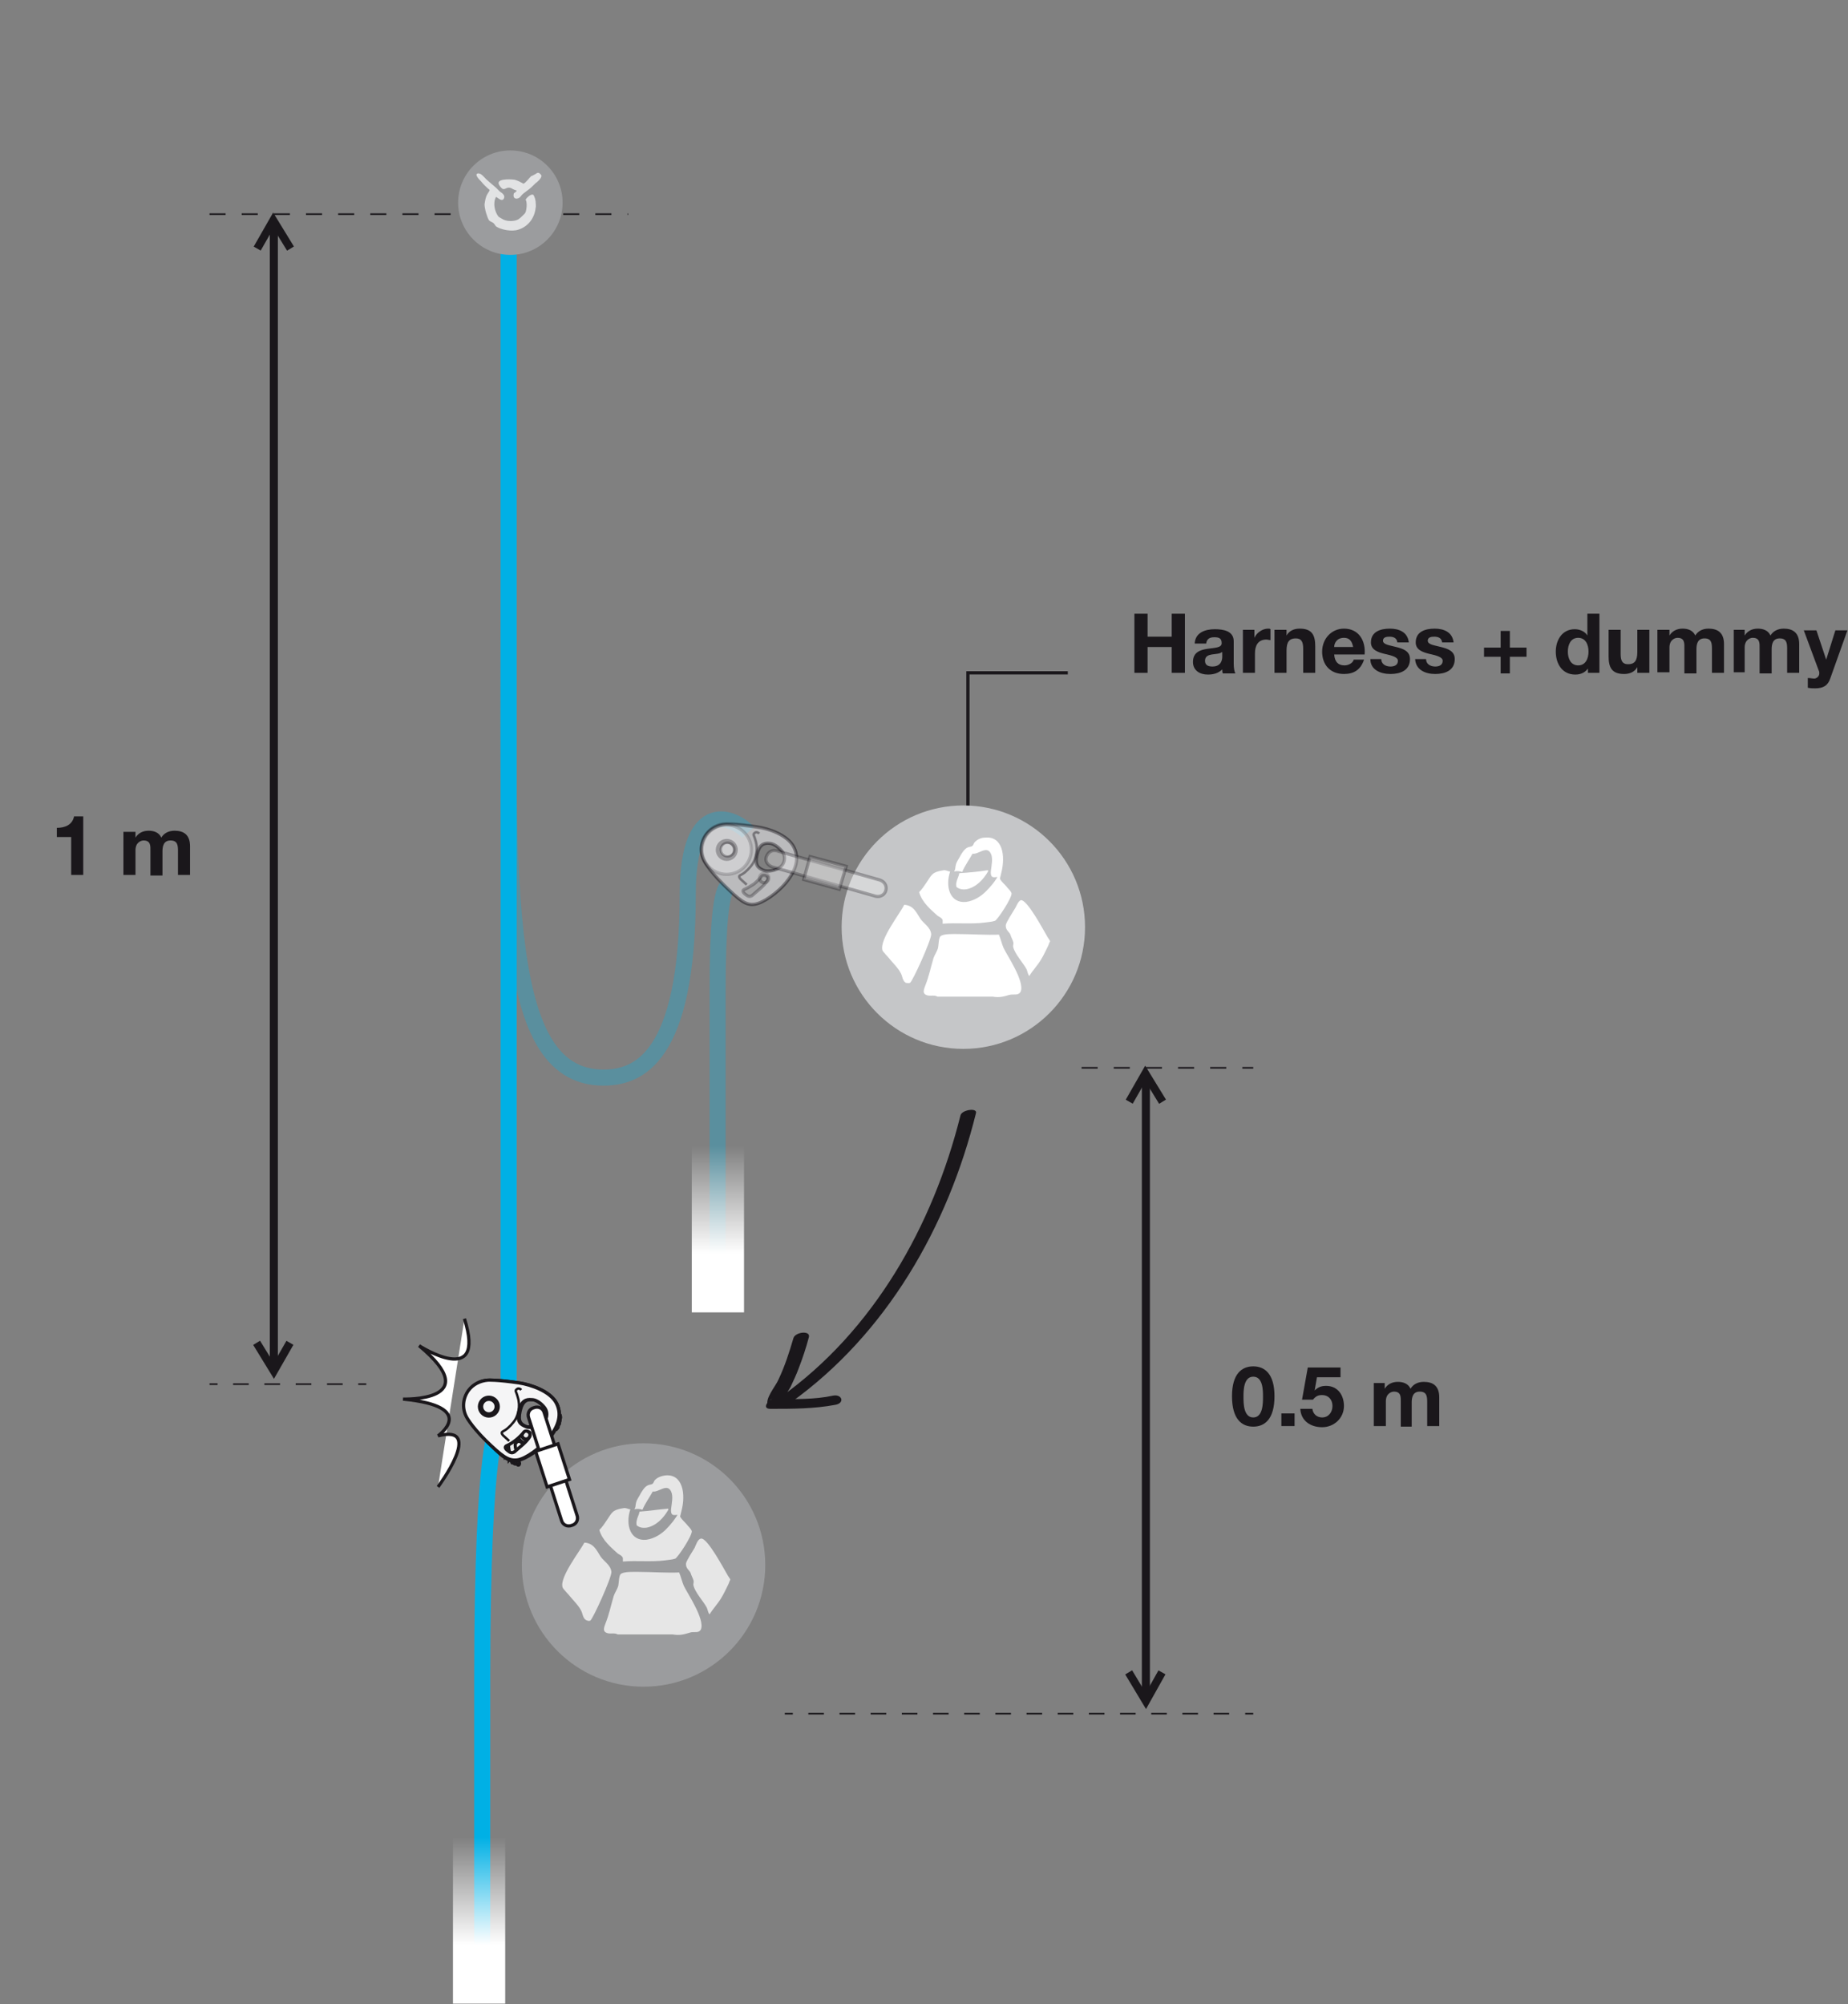 <?xml version="1.0" encoding="utf-8"?>
<!-- Generator: Adobe Illustrator 21.0.0, SVG Export Plug-In . SVG Version: 6.00 Build 0)  -->
<svg version="1.1" id="Calque_1" xmlns="http://www.w3.org/2000/svg" xmlns:xlink="http://www.w3.org/1999/xlink" x="0px" y="0px"
	 viewBox="0 0 321.9 349.1" style="enable-background:new 0 0 321.9 349.1;" xml:space="preserve">
<rect x="0" y="0" width="321.9" height="349.1" fill="#808080" stroke="none"/>
<style type="text/css">
	.st0{fill:none;stroke:#1A171B;stroke-width:0.56;}
	.st1{fill:none;stroke:#1A171B;stroke-width:0.28;stroke-dasharray:2.8,2.8;}
	.st2{opacity:0.3;fill:none;stroke:#00B0E5;stroke-width:2.8;stroke-miterlimit:10;}
	.st3{opacity:0.3;fill:#F5F5F6;stroke:#1A171B;stroke-width:0.56;}
	.st4{opacity:0.3;fill:none;stroke:#1A171B;stroke-width:0.42;}
	.st5{opacity:0.3;}
	.st6{fill:none;stroke:#1A171B;stroke-width:0.42;}
	.st7{opacity:0.3;fill:#ECECED;stroke:#1A171B;stroke-width:0.84;}
	.st8{opacity:0.3;fill:#FFFFFF;stroke:#1A171B;stroke-width:0.56;}
	.st9{opacity:0.3;fill:none;stroke:#1A171B;stroke-width:0.84;}
	.st10{fill:none;stroke:#00B0E5;stroke-width:2.8;stroke-miterlimit:10;}
	.st11{fill:url(#SVGID_1_);}
	.st12{fill:url(#SVGID_2_);}
	.st13{fill:#F5F5F6;stroke:#1A171B;stroke-width:0.56;}
	.st14{fill:#ECECED;stroke:#1A171B;stroke-width:0.56;}
	.st15{fill:#F5F5F6;stroke:#1A171B;stroke-width:0.84;}
	.st16{fill:none;stroke:#1A171B;stroke-width:0.91;}
	.st17{fill:#D8D9DA;stroke:#1A171B;stroke-width:0.42;}
	.st18{fill:#ECECED;stroke:#1A171B;stroke-width:0.42;}
	.st19{fill:#ECECED;stroke:#1A171B;stroke-width:0.84;}
	.st20{fill:none;stroke:#1A171B;stroke-width:0.84;}
	.st21{fill:#FFFFFF;stroke:#1A171B;stroke-width:0.56;}
	.st22{fill:#1A171B;}
	.st23{fill:#9B9C9E;}
	.st24{fill:#E2E3E4;}
	.st25{fill:#FFFFFF;stroke:#1A171B;stroke-width:1.4;}
	.st26{fill:none;stroke:#1A171B;stroke-width:1.4;}
	.st27{fill:none;stroke:#1A171B;stroke-width:0.28;}
	.st28{fill:none;stroke:#1A171B;stroke-width:0.28;stroke-dasharray:2.727,2.727;}
	.st29{fill:none;stroke:#1A171B;stroke-width:0.28;stroke-dasharray:2.715,2.715;}
	.st30{fill:#E6E6E6;}
	.st31{fill:#C5C6C8;}
	.st32{fill:#FFFFFF;}
	.st33{fill:none;}
</style>
<g>
	<g>
		<polyline class="st0" points="168.6,152.1 168.6,117.2 186,117.2 		"/>
		<line class="st1" x1="36.5" y1="37.3" x2="109.4" y2="37.3"/>
		<path class="st2" d="M88.6,39.8c0,0,0,41.4,0,55.7c0,56.3-2.2,92.2,16.5,92.2c5.9,0,14.7-3.1,14.7-32c0-17.2,8.3-13.2,10.5-10.7"
			/>
		<path class="st2" d="M126.7,154.4c-1.1,1.2-1.7,6.7-1.7,18.1c0,19.8,0,53.9,0,53.9"/>
		<path class="st3" d="M131.4,157.5c1.5-0.2,4.1-2,5.4-3.7c1.4-1.7,2.6-3.9,1.5-6.2c-1.1-2.2-4.5-3.3-6.4-3.6
			c-4-0.6-5.5-0.5-5.5-0.5c-1.3,0-2.6,0.7-3.4,1.8c-1,1.4-1.1,3.1-0.4,4.5c0,0,0.7,1.5,3.4,4.2C128.8,156.8,129.9,157.8,131.4,157.5
			z M131.9,148.9L131.9,148.9c0.4-1.8,1.2-2.1,2.2-2c0.9,0.1,1.9,1.1,2.3,1.7c0.4,0.7,0.2,1.4,0.2,1.4l0,0c0,0-0.1,0.7-0.8,1.1
			c-0.5,0.4-1.9,0.8-2.8,0.5C132.1,151.2,131.5,150.7,131.9,148.9z"/>
		<path class="st4" d="M130,154.1c0,0-1-0.9-1.1-1c-0.1-0.1-0.2-0.3-0.2-0.4c0-0.2,0.1-0.2,0.7-0.5c0.5-0.3,1.4-1.2,1.8-1.9
			c0.4-0.7,0.9-2.2,0.5-3.8c0,0-0.2-0.7-0.3-0.9c-0.1-0.2,0-0.4,0.1-0.5c0.1-0.1,0.4-0.3,0.8,0.1"/>
		<line class="st4" x1="134.9" y1="151.5" x2="134.8" y2="151.6"/>
		<g class="st5">
			<g>
				<ellipse transform="matrix(0.936 -0.352 0.352 0.936 -45.354 56.638)" class="st6" cx="133.1" cy="153" rx="0.7" ry="0.7"/>
				
					<ellipse transform="matrix(0.936 -0.352 0.352 0.936 -45.324 56.583)" class="st6" cx="133.1" cy="153" rx="0.9" ry="0.9"/>
			</g>
		</g>
		<path class="st7" d="M132.3,154.2"/>
		<ellipse transform="matrix(0.405 -0.914 0.914 0.405 -59.974 203.771)" class="st8" cx="126.6" cy="148" rx="4.3" ry="4.3"/>
		<path class="st3" d="M131.9,144.1c-4-0.6-5.5-0.5-5.5-0.5c-1.3,0.1-2.6,0.7-3.4,1.8c-1,1.4-1.1,3.1-0.4,4.5c0,0,0.7,1.5,3.4,4.2
			c2.8,2.7,3.9,3.6,5.5,3.4c1.5-0.2,4-2.1,5.4-3.7c1.4-1.7,2.6-3.9,1.4-6.2C137.2,145.4,133.8,144.3,131.9,144.1z M133.7,153.3
			c0,0-0.2,0.5-1.2,1.4c-0.9,0.8-1.3,1.1-1.5,1.3c-0.2,0.1-0.5,0.3-1-0.1c-0.6-0.4-0.8-0.8-0.3-1c0.5-0.2,1.1-0.6,1.6-0.9
			c0.4-0.3,1.2-1.1,1.3-1.3c0.2-0.3,0.6-0.3,0.9-0.1C133.8,152.6,133.8,153,133.7,153.3z M136.4,148.5c0.4,0.7,0.2,1.4,0.2,1.4v0
			c0,0-0.1,0.7-0.8,1.2c-0.5,0.4-1.9,0.9-2.8,0.5c-1-0.4-1.6-0.9-1.2-2.7l0,0c0.4-1.8,1.2-2.1,2.2-2
			C135,146.9,136.1,148,136.4,148.5z"/>
		<path class="st4" d="M130.1,154.1c0,0-1-0.9-1.1-1c-0.1-0.1-0.2-0.3-0.2-0.4c0-0.2,0.1-0.2,0.6-0.5c0.5-0.3,1.4-1.2,1.8-1.9
			c0.4-0.7,0.9-2.2,0.4-3.8c0,0-0.2-0.7-0.3-0.9c-0.1-0.2-0.1-0.4,0.1-0.5c0.1-0.1,0.4-0.3,0.8,0.1"/>
		
			<ellipse transform="matrix(0.582 -0.813 0.813 0.582 -67.409 164.834)" class="st9" cx="126.6" cy="148" rx="1.5" ry="1.5"/>
		
			<ellipse transform="matrix(0.582 -0.814 0.814 0.582 -67.402 164.902)" class="st4" cx="126.6" cy="148" rx="1.2" ry="1.2"/>
		<path class="st10" d="M88.6,39.8c0,0,0,41.4,0,55.7v149"/>
		<linearGradient id="SVGID_1_" gradientUnits="userSpaceOnUse" x1="125.061" y1="218.442" x2="125.061" y2="199.599">
			<stop  offset="0" style="stop-color:#FFFFFF"/>
			<stop  offset="1" style="stop-color:#FFFFFF;stop-opacity:0"/>
		</linearGradient>
		<rect x="120.5" y="198.2" class="st11" width="9.1" height="30.4"/>
		<path class="st10" d="M86.8,248.2c0,0-2.8,2.1-2.8,43.9c0,41.9,0,56.1,0,56.1"/>
		<linearGradient id="SVGID_2_" gradientUnits="userSpaceOnUse" x1="83.449" y1="338.842" x2="83.449" y2="320">
			<stop  offset="0" style="stop-color:#FFFFFF"/>
			<stop  offset="1" style="stop-color:#FFFFFF;stop-opacity:0"/>
		</linearGradient>
		<rect x="78.9" y="318.6" class="st12" width="9.1" height="30.4"/>
		<path class="st13" d="M90.1,254.4c1.5-0.2,4.1-2,5.4-3.7c1.4-1.7,2.6-3.9,1.5-6.2c-1.1-2.2-4.5-3.3-6.4-3.6
			c-4-0.6-5.5-0.5-5.5-0.5c-1.3,0-2.6,0.7-3.4,1.8c-1,1.4-1.1,3.1-0.4,4.5c0,0,0.7,1.5,3.4,4.2C87.4,253.7,88.5,254.7,90.1,254.4z
			 M90.6,245.8L90.6,245.8c0.4-1.8,1.2-2.1,2.2-2c0.9,0.1,1.9,1.1,2.3,1.7c0.4,0.7,0.2,1.4,0.2,1.4l0,0c0,0-0.1,0.7-0.8,1.1
			c-0.5,0.4-1.9,0.8-2.8,0.5C90.7,248.1,90.2,247.6,90.6,245.8z"/>
		<path class="st6" d="M88.7,251c0,0-1-0.9-1.1-1c-0.1-0.1-0.2-0.3-0.2-0.4c0-0.2,0.1-0.2,0.7-0.5c0.5-0.3,1.4-1.2,1.8-1.9
			c0.4-0.7,0.9-2.2,0.5-3.8c0,0-0.2-0.7-0.3-0.9c-0.1-0.2,0-0.4,0.1-0.5c0.1-0.1,0.4-0.3,0.8,0.1"/>
		<path class="st14" d="M93.4,249.3c0.2,0.4,0.2,0.9,0,1.4c-0.2,0.4-0.6,0.8-1,0.9c0,0-0.1,0-0.2,0.1c-0.1,0-0.3,0.2-0.2,0.5
			c0.1,0.3,0.5,0.5,0.7,0.6c0.2,0.1,0.4,0.2,0.6,0l0,0c0.8-0.6,1.6-1.3,2.2-2c1.4-1.7,2.6-3.9,1.5-6.2c-0.3-0.5-0.6-1-1.1-1.4
			c0,0-0.2-0.2-0.5,0.2c-0.3,0.4-0.6,0.9-0.7,1c-0.1,0.2-0.2,0.3,0,0.6l0,0c0.2,0.2,0.3,0.3,0.4,0.5c0.4,0.7,0.2,1.4,0.2,1.4l0,0
			c0,0-0.1,0.7-0.8,1.1c-0.2,0.1-0.6,0.3-1,0.4c0,0-0.5,0.1-0.7,0.2c-0.2,0.1-0.2,0.2,0,0.3C93,249,93.3,249.1,93.4,249.3"/>
		<path class="st6" d="M95,244.9L95,244.9c-0.2-0.2-0.1-0.3,0-0.4c0.1-0.1,0.3-0.5,0.5-0.7c0.2-0.3,0.3-0.1,0.3-0.1
			c0.3,0.3,0.6,0.6,0.8,1c0,0,0.2,0.3,0.2,0.6c0.1,0.2,0.2,0.4-0.3,0.3c-0.4-0.1-1-0.2-1.1-0.3c-0.1,0-0.2,0-0.4-0.2
			C95,244.9,95,244.9,95,244.9z"/>
		<line class="st6" x1="93.5" y1="248.4" x2="93.4" y2="248.4"/>
		<path class="st6" d="M93.4,248.4c-0.5,0.2-0.2,0.5-0.2,0.5c0.1,0.1,0.1,0.2,0.2,0.3"/>
		
			<ellipse transform="matrix(0.405 -0.914 0.914 0.405 -171.459 234.673)" class="st15" cx="94.6" cy="249.1" rx="0.7" ry="0.7"/>
		<path class="st6" d="M91.4,251.5c-0.1,0-0.2,0-0.3-0.1"/>
		<g>
			<polyline class="st0" points="88.8,249.8 88.1,250.2 88.5,250.4 			"/>
			<g>
				<polyline class="st16" points="89.2,249.2 88.7,249.4 88.9,249.5 				"/>
				<path class="st0" d="M88.4,250.7c0,0-0.5,0.5-0.5,0.5l0.4,0"/>
				<polyline class="st0" points="88.2,251.5 87.8,252.1 88.2,252.1 				"/>
				<polyline class="st0" points="88.3,252.5 87.9,253.1 88.4,253 				"/>
				<polyline class="st0" points="88.5,253.3 88.3,253.7 88.5,253.6 				"/>
				<polyline class="st0" points="88.7,253.9 88.7,254.3 88.8,254.2 				"/>
				<path class="st14" d="M89.1,254.5c0.1,0.1,0,0.2,0.1,0.3c0.1,0.1,0.2-0.1,0.3,0c0.1,0,0,0.2,0.2,0.2c0.1,0.1,0.1-0.1,0.3,0
					c0.1,0,0.1,0.2,0.3,0.2c0.2,0,0.2-0.3,0.2-0.3c-0.8-3-0.9-3.3-0.6-3.6c0.4-0.4,0.7-0.2,0.7-0.2c0.1,0.1,0.3,0.2,0.5,0.3l0,0
					c0,0,0.1,0.2,0.1,0.3c0,0,0,0,0,0c0,0,0.1,0.1,0.1,0.1c0.1,0,0.1,0,0.1,0c0,0,0,0,0,0c0-0.1-0.1-0.3-0.1-0.3
					c0.3,0.1,0.6,0,0.9-0.1c0.8-0.3,1.2-1.2,0.9-2c-0.2-0.4-0.4-0.7-0.8-0.9l-3.2,0.7c-0.1,0-0.2,0.2-0.4,0.6
					c-0.2,0.3-0.4,0.9-0.5,1.6c-0.1,0.7,0.1,1.4,0.3,2.1C88.7,254.2,89.1,254.5,89.1,254.5z M89.4,253.5c0.2-0.1,0.5-0.3,0.6,0
					c0.1,0.4,0.2,0.7,0.2,0.8c0,0,0,0.2-0.1,0.2c-0.1,0-0.3-0.1-0.5-0.4C89.3,253.8,89.2,253.6,89.4,253.5z"/>
				<path class="st6" d="M89.9,254.6c0,0-0.8-0.5-0.9-0.9c-0.1-0.4-0.5-1.4-0.3-2.3c0.1-0.9,0.7-1.9,1.1-2c0.3-0.1,0.5-0.1,0.6,0
					c0.1,0,0,0.2,0,0.2c-0.1,0.3-0.1,0.5,0,0.8c0,0,0,0.1-0.1,0.2c-0.1,0.2-0.3,0.4-0.4,0.7c-0.1,0.2-0.2,0.4-0.1,1
					c0,0,0.2,0.7,0.3,1.3"/>
				<path class="st17" d="M90.7,249c-0.3,0.4-0.4,0.9-0.3,1.4c0.3,0.7,1,1.1,1.7,0.8c0.7-0.3,1.1-1,0.8-1.7
					c-0.1-0.4-0.4-0.6-0.7-0.8L90.7,249z"/>
				<path class="st6" d="M89.9,254.6c0,0-0.8-0.5-0.9-0.9c-0.1-0.4-0.5-1.4-0.3-2.3c0.1-0.9,0.7-1.9,1.1-2c0.3-0.1,0.5-0.1,0.6,0
					c0.1,0,0,0.2,0,0.2c-0.1,0.3-0.1,0.5,0,0.8c0,0,0,0.1-0.1,0.2c-0.1,0.2-0.3,0.4-0.4,0.7c-0.1,0.2-0.2,0.4-0.1,1
					c0,0,0.2,0.7,0.3,1.3"/>
				
					<ellipse transform="matrix(0.936 -0.352 0.352 0.936 -82.174 48.325)" class="st6" cx="91.7" cy="249.9" rx="0.7" ry="0.7"/>
				
					<ellipse transform="matrix(0.936 -0.353 0.353 0.936 -82.277 48.413)" class="st6" cx="91.7" cy="249.9" rx="0.9" ry="0.9"/>
				
					<ellipse transform="matrix(0.936 -0.353 0.353 0.936 -82.277 48.413)" class="st18" cx="91.7" cy="249.9" rx="0.9" ry="0.9"/>
				
					<ellipse transform="matrix(0.936 -0.352 0.352 0.936 -82.174 48.325)" class="st0" cx="91.7" cy="249.9" rx="0.7" ry="0.7"/>
			</g>
		</g>
		<path class="st19" d="M90.9,251.1"/>
		<path class="st20" d="M97.4,246.4c0,0,0.1,0.3,0.1,0.5c0,0,0,0.2-0.1,0.2"/>
		<path class="st20" d="M97.3,247.2c0,0,0.2,0.1,0.1,0.3c0,0.2-0.2,0.2-0.2,0.2"/>
		<path class="st20" d="M97.2,247.7c0,0,0.2,0.1,0.1,0.3c-0.1,0.2-0.3,0.2-0.3,0.2"/>
		<path class="st20" d="M97,248.3c0,0,0.1,0.1,0.1,0.2c0,0.1-0.1,0.2-0.4,0.5"/>
		
			<ellipse transform="matrix(0.405 -0.914 0.914 0.405 -173.18 223.545)" class="st21" cx="85.2" cy="244.9" rx="4.3" ry="4.3"/>
		<path class="st13" d="M90.5,240.9c-4-0.6-5.5-0.5-5.5-0.5c-1.3,0.1-2.6,0.7-3.4,1.8c-1,1.4-1.1,3.1-0.4,4.5c0,0,0.7,1.5,3.4,4.2
			c2.8,2.7,3.9,3.6,5.5,3.4c1.5-0.2,4-2.1,5.4-3.7c1.4-1.7,2.6-3.9,1.4-6.2C95.8,242.3,92.4,241.2,90.5,240.9z M92.3,250.2
			c0,0-0.2,0.5-1.2,1.4c-0.9,0.8-1.3,1.1-1.5,1.3c-0.2,0.1-0.5,0.3-1-0.1c-0.6-0.4-0.8-0.8-0.3-1c0.5-0.2,1.1-0.6,1.6-1
			c0.4-0.3,1.2-1.1,1.3-1.3c0.2-0.3,0.6-0.3,0.9-0.1C92.4,249.5,92.4,249.9,92.3,250.2z M95,245.4c0.4,0.7,0.2,1.4,0.2,1.4v0
			c0,0-0.1,0.7-0.8,1.2c-0.5,0.4-1.9,0.9-2.8,0.5c-1-0.4-1.6-0.9-1.2-2.7l0,0c0.4-1.8,1.2-2.1,2.2-2C93.7,243.8,94.7,244.9,95,245.4
			z"/>
		<path class="st6" d="M88.7,251c0,0-1-0.9-1.1-1c-0.1-0.1-0.2-0.3-0.2-0.4c0-0.2,0.1-0.2,0.6-0.5c0.5-0.3,1.4-1.2,1.8-1.9
			c0.4-0.7,0.9-2.2,0.4-3.8c0,0-0.2-0.7-0.3-0.9c-0.1-0.2-0.1-0.4,0.1-0.5c0.1-0.1,0.4-0.3,0.8,0.1"/>
		
			<ellipse transform="matrix(0.582 -0.813 0.813 0.582 -163.535 171.75)" class="st20" cx="85.2" cy="244.9" rx="1.5" ry="1.5"/>
		
			<ellipse transform="matrix(0.582 -0.813 0.813 0.582 -163.534 171.746)" class="st6" cx="85.2" cy="244.9" rx="1.2" ry="1.2"/>
		<g>
			<g>
				<path class="st22" d="M167.3,194.3c-4.8,19.2-15.1,37.5-31.4,49.1c-1.5,1.1,0.8,1.7,1.7,1c16.8-12,27.5-30.7,32.4-50.5
					C170.3,192.9,167.5,193.3,167.3,194.3L167.3,194.3z"/>
			</g>
		</g>
		<g>
			<g>
				<path class="st22" d="M138.2,233.1c-0.7,2.4-1.5,4.9-2.6,7.2c-0.5,1.2-2.5,3.4-1.8,4.6c0.1-0.4,0.3-0.7,0.4-1.1
					c0.1,0,0.2-0.1,0.3-0.1c-0.8,0.3-1.8,1.7-0.3,1.7c3.8,0,7.6,0,11.3-0.7c1.7-0.3,1.2-1.9-0.4-1.6c-3.2,0.7-6.7,0.6-9.9,0.6
					c-0.1,0.6-0.2,1.1-0.3,1.7c0.4-0.1,0.7-0.3,1-0.5c0.4-0.3,0.6-0.6,0.4-1.1c0,0.1,1.3-2,1.4-2.2c0.5-1.1,1-2.1,1.4-3.2
					c0.7-1.8,1.3-3.6,1.8-5.5C141.2,231.7,138.5,232,138.2,233.1L138.2,233.1z"/>
			</g>
		</g>
		<path class="st21" d="M76.3,259c0,0,8.2-11,0-8.9c0,0,7.2-5.1-6.1-6.4c0,0,14.6,0.5,2.8-9.3c0,0,11.8,7.6,7.9-4.7"/>
		<g>
			<circle class="st23" cx="88.9" cy="35.3" r="9.1"/>
			<path class="st24" d="M93.7,30.1c0.2,0,0.3,0.1,0.4,0.2c0.1,0.1,0.2,0.2,0.2,0.3c0.1,0.4-0.8,1.2-1,1.3c-0.5,0.5-1,1-1.6,1.4
				c-0.4,0.3-0.7,0.5-1,0.9c-0.4,0.6-1.5,0.6-1.2-0.5c0-0.1,0.4-0.2,0.5-0.5c-0.3-0.1-0.6-0.2-0.9-0.4c-1.1-0.5-1.2,0.9-2.1-0.5
				c-0.8-1.2,1.7-1.1,2.6-1c0.4,0.1,0.9,0.3,1.2,0.5c0.1,0,0.3,0.2,0.4,0.2c0,0,0,0,0,0c0.5-0.3,0.9-0.9,1.3-1.3
				c0.2-0.1,0.5-0.2,0.6-0.3C93.4,30.3,93.5,30.1,93.7,30.1z"/>
			<path class="st24" d="M83.3,30.2c0.2,0,0.3,0.1,0.4,0.1c0.5,0.3,0.8,0.8,1.3,1.2c0.5,0.4,0.9,0.8,1.4,1.2
				c0.2,0.2,0.4,0.4,0.6,0.6c0.2,0.2,0.5,0.3,0.7,0.6c0.1,0.1,0.2,0.4,0.1,0.6c-0.3,0.8-1.1-0.1-1.4-0.2c-0.6,1.1-0.2,2.6,0.4,3.4
				c0.2,0.2,0.5,0.3,0.8,0.5c0.7,0.4,2,0.4,2.7,0c0.3-0.2,0.5-0.4,0.7-0.6c0.2-0.2,0.5-0.4,0.6-0.8c0.1-0.4,0.2-1.1,0.1-1.6
				c0-0.2-0.2-0.4-0.1-0.5c0.1-0.2,0.8-0.9,1.2-0.8c0.2,0,0.3,0.5,0.4,0.7c0,0.1,0.1,0.4,0.1,0.5c0,0,0,0.1,0,0.1c0,0,0.1,0.8,0,1
				c-0.2,1.9-1.4,3.3-3,3.8c-1.2,0.4-3,0-3.8-0.5c-0.2-0.1-0.3-0.4-0.5-0.6c-0.2-0.2-0.6-0.3-0.8-0.5c-0.3-0.4-0.8-2-0.8-2.8
				c0.1-0.7,0.2-1.3,0.5-1.8c0.1-0.2,0.3-0.4,0.4-0.7c-0.6-0.5-1.1-1-1.5-1.5C83.5,31.3,82.5,30.3,83.3,30.2z"/>
		</g>
		<line class="st25" x1="47.7" y1="39.6" x2="47.7" y2="238.3"/>
		<polyline class="st26" points="44.7,233.9 47.7,238.8 50.5,233.9 		"/>
		<polyline class="st26" points="50.6,43.3 47.6,38.4 44.8,43.3 		"/>
		<g>
			<g>
				<line class="st27" x1="36.5" y1="241.1" x2="37.9" y2="241.1"/>
				<line class="st28" x1="40.6" y1="241.1" x2="61" y2="241.1"/>
				<line class="st27" x1="62.4" y1="241.1" x2="63.8" y2="241.1"/>
			</g>
		</g>
		<line class="st1" x1="188.4" y1="186" x2="218.3" y2="186"/>
		<line class="st25" x1="199.6" y1="188.3" x2="199.6" y2="295.8"/>
		<polyline class="st26" points="196.6,291.3 199.6,296.3 202.4,291.3 		"/>
		<polyline class="st26" points="202.5,191.9 199.5,187 196.7,191.9 		"/>
		<g>
			<g>
				<line class="st27" x1="136.7" y1="298.5" x2="138.1" y2="298.5"/>
				<line class="st29" x1="140.8" y1="298.5" x2="215.5" y2="298.5"/>
				<line class="st27" x1="216.9" y1="298.5" x2="218.3" y2="298.5"/>
			</g>
		</g>
		<g>
			<g>
				<circle class="st23" cx="112.1" cy="272.6" r="21.2"/>
			</g>
			<g>
				<g>
					<path class="st30" d="M116.2,262.8c0.3-0.1,0.2,0.2,0.2,0.2c-0.8,1.4-2.1,2.8-3.8,3.1c-0.8,0.1-1.3-0.1-1.7-0.4
						c0,0-0.1-0.5,0-0.8c0.1-0.6,0.4-1,0.5-1.6C113,263.2,114.9,262.9,116.2,262.8z"/>
					<g>
						<path class="st30" d="M115.9,257c3-0.3,3.6,3.2,2.8,6.2c-0.1,0.5-0.2,0.8-0.3,1.2c0-1.3-1.7,0.5-1.5-1.6c0.1-0.9,0.4-2.2,0-3
							c-0.7-1.5-2.2,0.2-3.2,0c-0.6,1.1-1.3,2-1.8,3.2c-0.4-0.2-1-0.2-1.4-0.1c0.1-0.2,0.2-0.4,0.2-0.6c0.1-0.9,0.3-1.1,0.7-1.8
							c0.3-0.6,0.9-1.6,1.5-1.8c0.2-0.1,0.5-0.1,0.7-0.2c0.2-0.1,0.3-0.4,0.4-0.6C114.4,257.4,115.1,257.1,115.9,257z"/>
						<path class="st30" d="M108.6,262.7c0.5-0.1,0.8,0.2,1.2,0.2c-0.9,2.7,0,5.6,2.8,5.3c1.4-0.2,2.6-1,3.4-1.8
							c0.9-0.9,1.6-1.8,2.3-3c-0.1,0.9,0.9,1.6,1.3,2.1c0.2,0.3,0.8,0.8,0.9,1.2c0.1,0.8-2.5,4.7-2.9,4.8c-0.6,0.2-1.2,0.2-1.8,0.3
							c-2.3,0.3-5,0-7.3,0.2c0-0.2,0-0.4,0-0.6c-0.1-0.4-0.6-0.6-0.9-0.8c-1.1-1-2.7-2.3-3.2-4.1c0.5-0.5,0.9-1.1,1.3-1.7
							C106.6,263.5,106.6,263,108.6,262.7z"/>
						<path class="st30" d="M122.1,268c1.1-0.2,4,5.3,4.6,6.3c0,0.1,0.6,0.8,0.5,0.9c-0.1,0.1-0.2,0.5-0.3,0.7
							c-0.4,0.8-0.8,1.7-1.3,2.5c-0.6,1-1.4,1.8-2,2.8c-0.3-0.3-0.3-0.8-0.5-1.2c-0.6-1.1-2-2.6-2.3-3.8c-0.1-0.3,0.1-0.6,0-0.9
							c-0.1-0.4-0.4-0.9-0.5-1.3c-0.2-0.5-0.9-0.8-0.8-1.7c0.1-0.5,1.2-2.2,1.5-2.7C121.2,269.2,121.5,268.1,122.1,268z"/>
						<path class="st30" d="M101.8,268.7c1.6,0.1,2.1,1.3,2.8,2.4c0.5,0.8,1.8,1.5,1.9,2.7c0.1,0.9-3.3,8.4-3.7,8.5
							c-0.2,0.1-0.5,0-0.7-0.1c-0.6-0.3-0.6-1.2-0.9-1.7c-0.4-0.8-1.2-1.6-1.8-2.3c-0.2-0.3-1.4-1.5-1.4-1.7
							C97.4,274.8,101,270.2,101.8,268.7z"/>
						<path class="st30" d="M117.2,284.7c1.2,0.2,1.9,0,2.9-0.3c0.8-0.3,1.6,0.2,2-0.6c0.7-1.8-2.4-6.3-3-7.6
							c-0.3-0.7-0.5-1.6-0.8-2.3c-2.1,0.1-4.9-0.1-7-0.1c-0.8,0-2.7-0.1-3.2,0.4c-0.3,0.3-0.3,1.5-0.4,2c-0.2,0.7-0.6,1.2-0.8,1.8
							c-0.5,1.7-0.8,3.2-1.4,4.7c-0.1,0.3-0.3,0.7-0.3,1.1c0,0.4,0.3,0.6,0.7,0.7c0.6,0.1,1.2-0.1,1.7,0.2L117.2,284.7z"/>
					</g>
				</g>
			</g>
		</g>
		<g>
			<g>
				<circle class="st31" cx="167.8" cy="161.5" r="21.2"/>
			</g>
			<g>
				<g>
					<path class="st32" d="M171.9,151.6c0.3-0.1,0.2,0.2,0.2,0.2c-0.8,1.4-2.1,2.8-3.8,3.1c-0.8,0.1-1.3-0.1-1.7-0.4
						c0,0-0.1-0.5,0-0.8c0.1-0.6,0.4-1,0.5-1.6C168.8,152,170.7,151.8,171.9,151.6z"/>
					<g>
						<path class="st32" d="M171.6,145.9c3-0.3,3.6,3.1,2.8,6.2c-0.1,0.5-0.2,0.8-0.3,1.2c0-1.3-1.7,0.5-1.5-1.6
							c0.1-0.9,0.4-2.2,0-3c-0.7-1.5-2.2,0.2-3.2,0c-0.6,1.1-1.3,2-1.8,3.2c-0.4-0.2-1-0.2-1.4-0.1c0.1-0.2,0.2-0.4,0.2-0.6
							c0.1-0.9,0.3-1.1,0.7-1.8c0.3-0.6,0.9-1.6,1.5-1.8c0.2-0.1,0.5-0.1,0.7-0.2c0.2-0.1,0.3-0.4,0.4-0.6
							C170.1,146.3,170.8,145.9,171.6,145.9z"/>
						<path class="st32" d="M164.3,151.6c0.5-0.1,0.8,0.2,1.2,0.2c-0.9,2.7,0,5.6,2.8,5.3c1.4-0.2,2.6-1,3.4-1.8
							c0.9-0.9,1.6-1.7,2.3-3c-0.1,0.9,0.9,1.6,1.3,2.1c0.2,0.3,0.8,0.8,0.9,1.2c0.1,0.8-2.5,4.7-2.9,4.8c-0.6,0.2-1.2,0.2-1.8,0.3
							c-2.3,0.3-5,0-7.3,0.2c0-0.2,0-0.4,0-0.6c-0.1-0.4-0.6-0.6-0.9-0.8c-1.1-1-2.7-2.3-3.2-4.1c0.5-0.5,0.9-1.1,1.3-1.7
							C162.3,152.4,162.3,151.9,164.3,151.6z"/>
						<path class="st32" d="M177.8,156.8c1.1-0.2,4,5.3,4.6,6.3c0,0.1,0.6,0.8,0.5,0.9c-0.1,0.1-0.2,0.5-0.3,0.7
							c-0.4,0.8-0.8,1.7-1.3,2.5c-0.6,1-1.4,1.8-2,2.8c-0.3-0.3-0.3-0.8-0.5-1.2c-0.6-1.1-2-2.6-2.3-3.8c-0.1-0.3,0.1-0.6,0-0.9
							c-0.1-0.4-0.4-0.9-0.5-1.3c-0.2-0.5-0.9-0.8-0.8-1.7c0.1-0.5,1.2-2.2,1.5-2.7C177,158,177.3,157,177.8,156.8z"/>
						<path class="st32" d="M157.5,157.6c1.6,0.1,2.1,1.3,2.8,2.4c0.5,0.8,1.8,1.5,1.9,2.7c0.1,0.9-3.3,8.4-3.7,8.5
							c-0.2,0.1-0.5,0-0.7,0c-0.6-0.3-0.6-1.2-0.9-1.7c-0.4-0.8-1.2-1.6-1.8-2.3c-0.2-0.3-1.4-1.5-1.4-1.7
							C153.2,163.6,156.8,159.1,157.5,157.6z"/>
						<path class="st32" d="M172.9,173.6c1.2,0.2,1.9,0,2.9-0.3c0.8-0.2,1.6,0.2,2-0.6c0.7-1.8-2.4-6.3-3-7.6
							c-0.3-0.7-0.5-1.6-0.8-2.3c-2.1,0.1-4.9-0.1-7-0.1c-0.8,0-2.7-0.1-3.2,0.4c-0.3,0.3-0.3,1.5-0.4,2c-0.2,0.7-0.6,1.2-0.8,1.8
							c-0.5,1.7-0.8,3.2-1.4,4.7c-0.1,0.3-0.3,0.7-0.3,1.1c0,0.4,0.3,0.6,0.7,0.7c0.6,0.1,1.2-0.1,1.7,0.2L172.9,173.6z"/>
					</g>
				</g>
			</g>
		</g>
		<path class="st21" d="M92.1,247l5.7,17.8l0,0c0.2,0.8,1,1.2,1.8,0.9c0.8-0.2,1.2-1,0.9-1.8l0,0l-5.7-17.8l0,0
			c-0.2-0.8-1-1.2-1.8-0.9C92.2,245.4,91.8,246.2,92.1,247L92.1,247z"/>
		<polygon class="st21" points="93.3,252.8 95.3,259 99.2,257.7 97.2,251.5 		"/>
		<path class="st8" d="M134.5,151l18,5.1l0,0c0.8,0.2,1.6-0.2,1.8-1c0.2-0.8-0.2-1.5-1-1.8l0,0l-18-5.1l0,0c-0.8-0.2-1.5,0.2-1.8,1
			C133.2,150,133.7,150.7,134.5,151L134.5,151z"/>
		<polygon class="st8" points="140,153.2 146.2,154.9 147.4,150.9 141.1,149.2 		"/>
	</g>
	<g>
		<path class="st22" d="M14.5,152.4h-2.1v-6.6H9.9v-1.6c1.4,0,2.7-0.5,3-2h1.6V152.4z"/>
		<path class="st22" d="M21.7,144.9h1.9v1h0c0.5-0.8,1.3-1.2,2.3-1.2c0.9,0,1.8,0.3,2.2,1.2c0.4-0.7,1.2-1.2,2.3-1.2
			c1.6,0,2.7,0.7,2.7,2.7v5h-2.1v-4.2c0-1-0.1-1.8-1.3-1.8c-1.2,0-1.4,1-1.4,1.9v4.2h-2.1v-4.2c0-0.9,0.1-1.9-1.2-1.9
			c-0.4,0-1.4,0.3-1.4,1.7v4.3h-2.1V144.9z"/>
	</g>
	<g>
		<path class="st22" d="M218.3,238c2,0,3.7,1.3,3.7,5.2c0,4-1.7,5.3-3.7,5.3c-2,0-3.7-1.3-3.7-5.3C214.6,239.3,216.3,238,218.3,238z
			 M218.3,246.9c1.7,0,1.7-2.5,1.7-3.6c0-1.1,0-3.5-1.7-3.5c-1.7,0-1.7,2.5-1.7,3.5C216.6,244.4,216.6,246.9,218.3,246.9z"/>
		<path class="st22" d="M223.2,246.2h2.3v2.2h-2.3V246.2z"/>
		<path class="st22" d="M233.6,239.9h-4.2l-0.4,2.3l0,0c0.6-0.6,1.2-0.8,2-0.8c2,0,3.1,1.6,3.1,3.5c0,2.1-1.7,3.7-3.8,3.7
			c-2,0-3.7-1.1-3.8-3.2h2.1c0.1,0.9,0.8,1.5,1.7,1.5c1.1,0,1.8-0.9,1.8-2c0-1.1-0.7-1.9-1.8-1.9c-0.7,0-1.1,0.2-1.6,0.8h-1.9l1-5.6
			h5.7V239.9z"/>
		<path class="st22" d="M239.3,240.9h1.9v1h0c0.5-0.8,1.3-1.2,2.3-1.2c0.9,0,1.8,0.3,2.2,1.2c0.4-0.7,1.2-1.2,2.3-1.2
			c1.6,0,2.7,0.7,2.7,2.7v5h-2.1v-4.2c0-1-0.1-1.8-1.3-1.8c-1.2,0-1.4,1-1.4,1.9v4.2H244v-4.2c0-0.9,0.1-1.9-1.2-1.9
			c-0.4,0-1.4,0.3-1.4,1.7v4.3h-2.1V240.9z"/>
	</g>
	<g>
		<path class="st22" d="M197.6,106.9h2.3v4h4.2v-4h2.3v10.3h-2.3v-4.5h-4.2v4.5h-2.3V106.9z"/>
		<path class="st22" d="M208.1,112.1c0.1-1.9,1.8-2.5,3.5-2.5c1.5,0,3.3,0.3,3.3,2.1v3.9c0,0.7,0.1,1.4,0.3,1.7H213
			c-0.1-0.2-0.1-0.5-0.1-0.7c-0.7,0.7-1.6,0.9-2.5,0.9c-1.4,0-2.6-0.7-2.6-2.2c0-3.4,5.1-1.6,5-3.3c0-0.9-0.6-1-1.3-1
			c-0.8,0-1.3,0.3-1.4,1.1H208.1z M212.8,113.6c-0.3,0.3-1.1,0.3-1.7,0.4c-0.6,0.1-1.2,0.3-1.2,1.1s0.6,1,1.3,1
			c1.6,0,1.7-1.3,1.7-1.7V113.6z"/>
		<path class="st22" d="M216.5,109.7h2v1.4h0c0.4-0.9,1.4-1.6,2.4-1.6c0.2,0,0.3,0,0.4,0.1v1.9c-0.2,0-0.5-0.1-0.7-0.1
			c-1.5,0-2,1.1-2,2.4v3.4h-2.1V109.7z"/>
		<path class="st22" d="M222.1,109.7h2v1h0c0.5-0.9,1.4-1.2,2.3-1.2c2.2,0,2.7,1.2,2.7,3.1v4.6h-2.1V113c0-1.2-0.3-1.8-1.3-1.8
			c-1.1,0-1.6,0.6-1.6,2.1v3.9h-2.1V109.7z"/>
		<path class="st22" d="M232.4,114c0.1,1.3,0.7,1.9,1.8,1.9c0.8,0,1.5-0.5,1.6-1h1.8c-0.6,1.8-1.8,2.5-3.5,2.5
			c-2.4,0-3.8-1.6-3.8-3.9c0-2.2,1.6-4,3.8-4c2.6,0,3.8,2.1,3.6,4.5H232.4z M235.7,112.7c-0.2-1-0.6-1.6-1.6-1.6
			c-1.3,0-1.7,1-1.7,1.6H235.7z"/>
		<path class="st22" d="M240.6,114.8c0,0.9,0.8,1.3,1.6,1.3c0.6,0,1.3-0.2,1.3-1c0-0.6-0.9-0.9-2.3-1.2c-1.2-0.3-2.4-0.7-2.4-2
			c0-1.9,1.7-2.4,3.3-2.4c1.6,0,3.1,0.6,3.3,2.4h-2c-0.1-0.8-0.7-1-1.4-1c-0.5,0-1.1,0.1-1.1,0.7c0,0.7,1.2,0.8,2.3,1.1
			c1.2,0.3,2.4,0.7,2.4,2.1c0,2-1.7,2.6-3.4,2.6c-1.7,0-3.5-0.7-3.5-2.6H240.6z"/>
		<path class="st22" d="M248.4,114.8c0,0.9,0.8,1.3,1.6,1.3c0.6,0,1.3-0.2,1.3-1c0-0.6-0.9-0.9-2.3-1.2c-1.2-0.3-2.4-0.7-2.4-2
			c0-1.9,1.7-2.4,3.3-2.4c1.6,0,3.1,0.6,3.3,2.4h-2c-0.1-0.8-0.7-1-1.4-1c-0.5,0-1.1,0.1-1.1,0.7c0,0.7,1.2,0.8,2.3,1.1
			c1.2,0.3,2.4,0.7,2.4,2.1c0,2-1.7,2.6-3.4,2.6c-1.7,0-3.4-0.7-3.5-2.6H248.4z"/>
		<path class="st22" d="M263,112.8h2.9v1.6H263v2.9h-1.6v-2.9h-2.9v-1.6h2.9v-2.9h1.6V112.8z"/>
		<path class="st22" d="M276.7,116.3L276.7,116.3c-0.5,0.8-1.3,1.2-2.3,1.2c-2.3,0-3.4-1.9-3.4-4c0-2,1.1-3.9,3.3-3.9
			c0.9,0,1.8,0.4,2.2,1.1h0v-3.8h2.1v10.3h-2V116.3z M274.9,111.1c-1.3,0-1.8,1.2-1.8,2.4c0,1.2,0.5,2.4,1.8,2.4
			c1.3,0,1.8-1.2,1.8-2.4C276.7,112.3,276.2,111.1,274.9,111.1z"/>
		<path class="st22" d="M287.2,117.2h-2v-1h0c-0.5,0.9-1.4,1.2-2.3,1.2c-2.2,0-2.7-1.2-2.7-3.1v-4.6h2.1v4.2c0,1.2,0.3,1.8,1.3,1.8
			c1.1,0,1.6-0.6,1.6-2.1v-3.9h2.1V117.2z"/>
		<path class="st22" d="M288.9,109.7h1.9v1h0c0.5-0.8,1.3-1.2,2.3-1.2c0.9,0,1.8,0.3,2.2,1.2c0.4-0.7,1.2-1.2,2.3-1.2
			c1.6,0,2.7,0.7,2.7,2.7v5h-2.1V113c0-1-0.1-1.8-1.3-1.8c-1.2,0-1.4,1-1.4,1.9v4.2h-2.1V113c0-0.9,0.1-1.9-1.2-1.9
			c-0.4,0-1.4,0.3-1.4,1.7v4.3h-2.1V109.7z"/>
		<path class="st22" d="M302,109.7h1.9v1h0c0.5-0.8,1.3-1.2,2.3-1.2c0.9,0,1.8,0.3,2.2,1.2c0.4-0.7,1.2-1.2,2.3-1.2
			c1.6,0,2.7,0.7,2.7,2.7v5h-2.1V113c0-1-0.1-1.8-1.3-1.8c-1.2,0-1.4,1-1.4,1.9v4.2h-2.1V113c0-0.9,0.1-1.9-1.2-1.9
			c-0.4,0-1.4,0.3-1.4,1.7v4.3H302V109.7z"/>
		<path class="st22" d="M318.8,118.2c-0.4,1.2-1.2,1.7-2.6,1.7c-0.4,0-0.8,0-1.3-0.1v-1.7c0.4,0,0.8,0.1,1.2,0.1
			c0.5-0.1,0.8-0.5,0.8-0.9c0-0.2,0-0.3-0.1-0.5l-2.6-7h2.2l1.7,5.1h0l1.6-5.1h2.1L318.8,118.2z"/>
	</g>
</g>
<rect id="_x3C_Tranche_x3E__4_" class="st33" width="321" height="346"/>
</svg>
